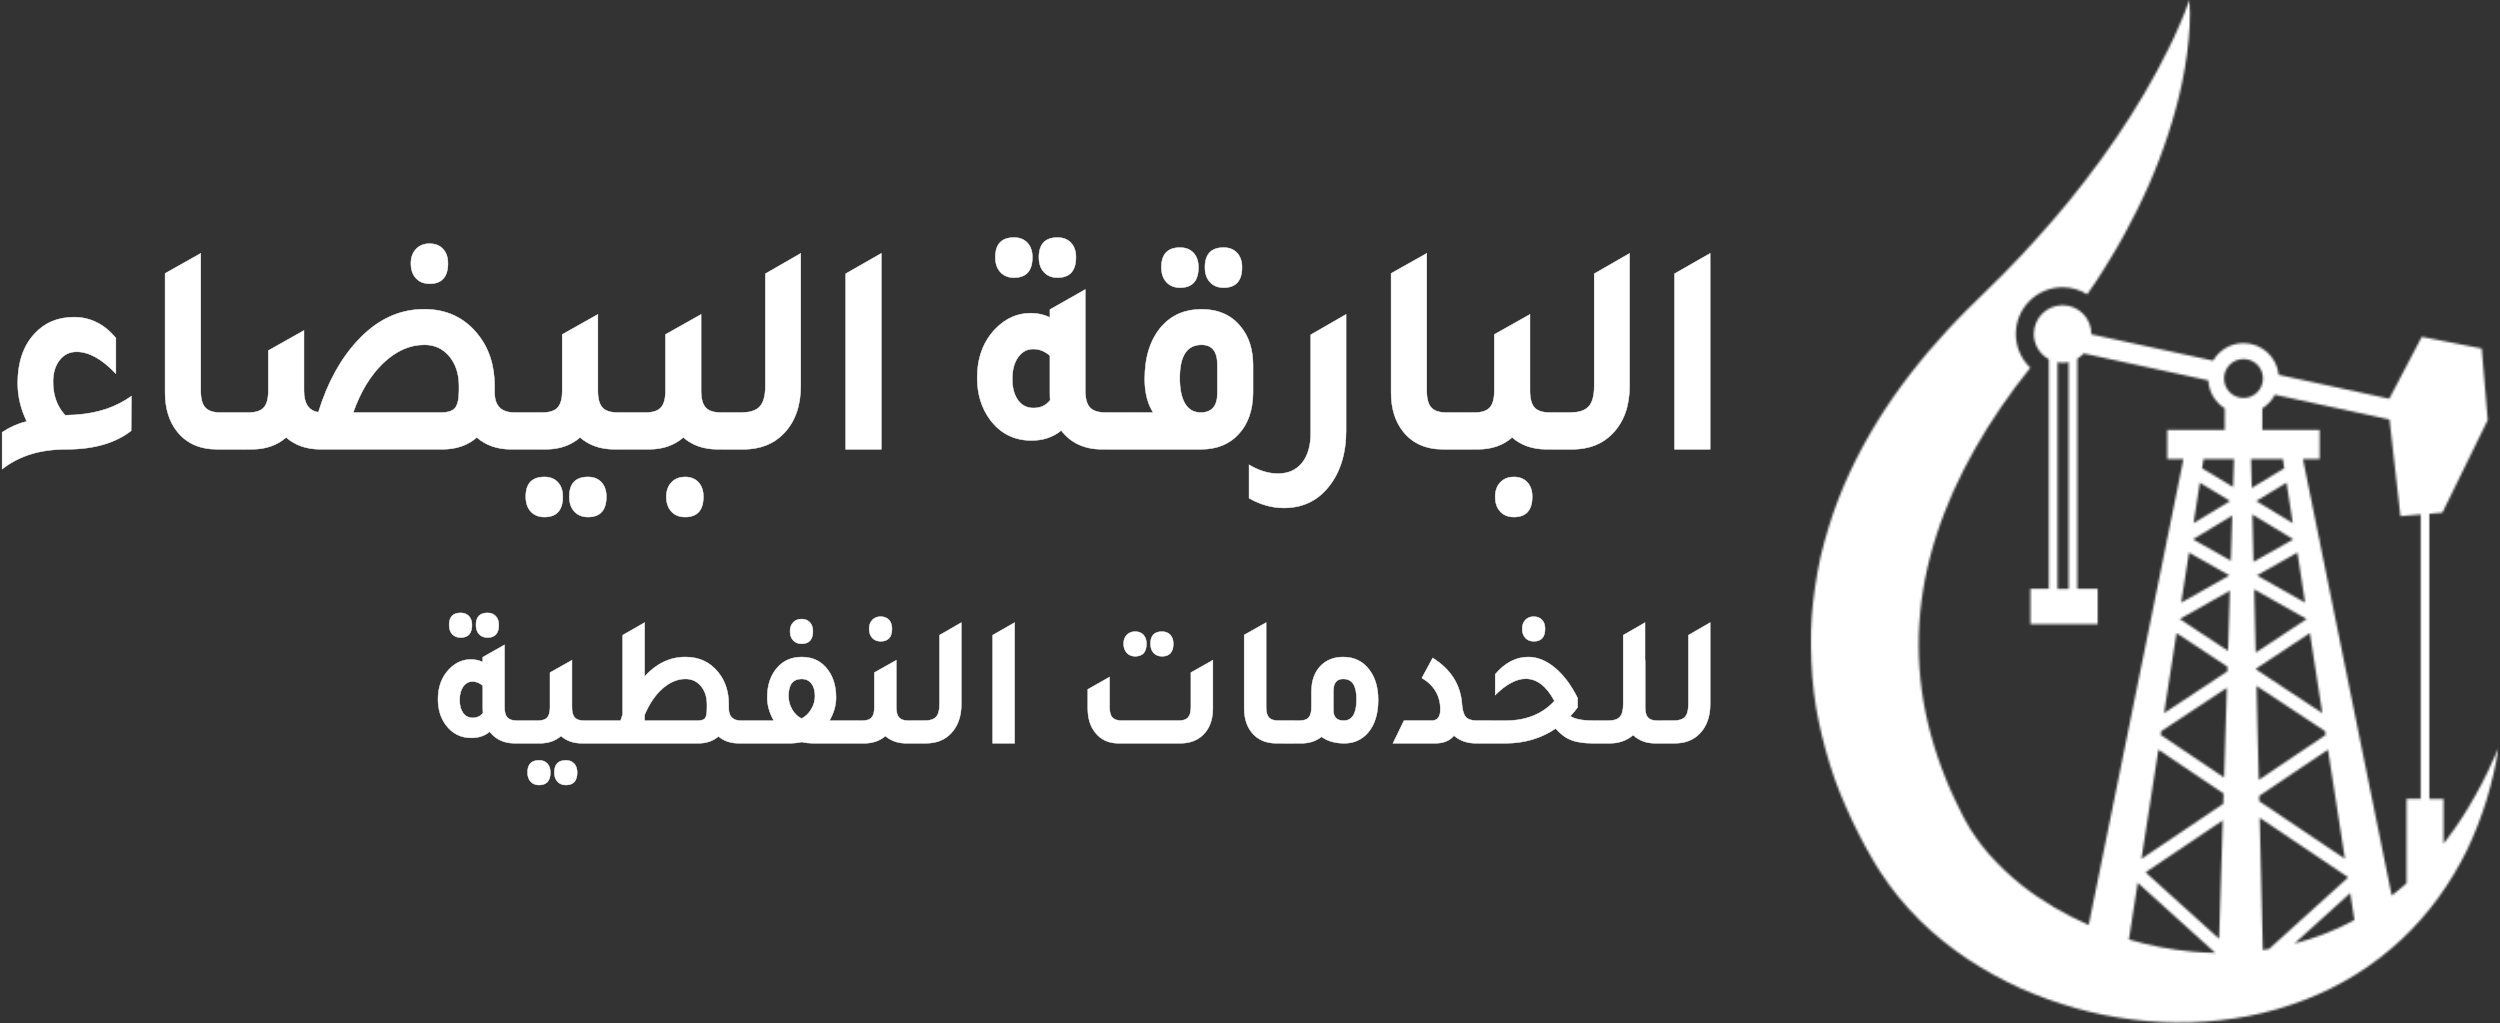 <?xml version="1.0" encoding="UTF-8"?>
<svg xmlns="http://www.w3.org/2000/svg" width="1168" height="478" viewBox="0 0 1168 478" fill="none">
  <rect x="0" y="0" width="1168" height="478" fill="#333333" stroke="none"/>
  <path d="M782.34 209.917V127.877L798.99 118.367V209.917H782.34ZM725.25 209.917V192.747H733.58C737.63 192.747 740.52 191.797 742.24 189.907C743.96 188.017 744.82 184.797 744.82 180.257V127.887L761.34 118.377V180.407C761.34 189.587 758.74 196.917 753.54 202.407C748.78 207.427 742.44 209.927 734.51 209.927H725.26L725.25 209.917ZM707.27 222.827C709.91 222.827 712.01 223.657 713.55 225.307C715.09 226.967 715.86 229.207 715.86 232.047C715.86 238.387 713 241.557 707.27 241.557C704.63 241.557 702.51 240.707 700.93 239.007C699.34 237.307 698.55 234.987 698.55 232.057C698.55 229.317 699.34 227.087 700.93 225.387C702.52 223.687 704.63 222.837 707.27 222.837V222.827ZM724.06 192.737H735.95V209.907H722.47C716.04 209.907 710.71 208.057 706.48 204.367C702.25 208.057 696.92 209.907 690.49 209.907H677.01V192.737H688.9C692.25 192.737 694.63 191.957 696.04 190.397C697.45 188.837 698.15 186.207 698.15 182.517V156.257L714.8 146.887V182.517C714.8 186.207 715.5 188.837 716.91 190.397C718.32 191.957 720.7 192.737 724.05 192.737H724.06ZM674.23 209.917C666.21 209.917 660 207.177 655.6 201.687C651.81 196.957 649.92 190.857 649.92 183.377V127.737L666.57 118.367V182.527C666.57 186.217 667.27 188.847 668.68 190.407C670.09 191.967 672.47 192.747 675.82 192.747H687.71V209.917H674.23ZM628.9 201.107C628.9 212.087 626.08 220.977 620.44 227.787C615.24 234.127 608.37 237.297 599.82 237.297C594.27 237.297 588.85 235.787 583.56 232.757V217.147C588.14 219.887 592.63 221.267 597.04 221.267C601.89 221.267 605.65 219.587 608.34 216.227C611.03 212.867 612.37 208.207 612.37 202.247V156.397L628.89 146.887V201.107H628.9ZM568.76 170.457C568.76 164.207 566.29 161.087 561.36 161.087C554.58 161.087 551.18 166.247 551.18 176.557C551.18 186.867 554.44 192.737 560.96 192.737C566.16 192.737 568.76 189.707 568.76 183.657V170.457ZM517.62 209.917V192.747H538.77C536.13 188.587 534.81 183.377 534.81 177.137C534.81 166.727 537.45 158.497 542.74 152.437C547.5 147.137 553.71 144.487 561.37 144.487C569.03 144.487 575.29 147.187 579.61 152.577C583.49 157.217 585.42 163.267 585.42 170.747V183.517C585.33 191.657 583.09 198.087 578.68 202.817C574.36 207.547 568.5 209.917 561.1 209.917H517.62ZM571.67 134.397C569.03 134.397 566.91 133.547 565.33 131.847C563.74 130.147 562.95 127.827 562.95 124.897C562.95 118.747 565.86 115.667 571.67 115.667C574.31 115.667 576.41 116.497 577.95 118.147C579.49 119.807 580.26 122.047 580.26 124.887C580.26 131.227 577.4 134.397 571.67 134.397ZM551.32 134.397C548.68 134.397 546.56 133.547 544.98 131.847C543.39 130.147 542.6 127.827 542.6 124.897C542.6 118.747 545.51 115.667 551.32 115.667C553.96 115.667 556.06 116.497 557.6 118.147C559.14 119.807 559.91 122.047 559.91 124.887C559.91 131.227 557.05 134.397 551.32 134.397ZM490.52 166.197C488.23 164.117 485.63 163.077 482.72 163.077C479.81 163.077 477.46 164.357 475.65 166.907C473.84 169.457 472.94 172.817 472.94 176.987C472.94 181.157 473.82 184.467 475.58 186.927C477.34 189.387 479.76 190.617 482.85 190.617C486.2 190.617 488.8 189.387 490.65 186.927C490.56 186.167 490.52 184.987 490.52 183.377V166.207V166.197ZM516.43 192.737H528.32V209.907H514.84C506.65 209.907 500.3 206.977 495.81 201.107C492.02 204.227 487.4 205.787 481.93 205.787C473.82 205.787 467.35 202.527 462.5 195.997C458.54 190.607 456.55 184.117 456.55 176.547C456.55 167.177 459.37 159.557 465.01 153.697C469.77 148.777 475.27 146.317 481.53 146.317C484.79 146.317 487.79 146.977 490.52 148.307V144.617L507.04 135.247V182.507C507.04 186.197 507.77 188.827 509.22 190.387C510.67 191.947 513.07 192.727 516.42 192.727L516.43 192.737ZM494.09 129.717C491.45 129.717 489.33 128.867 487.75 127.157C486.16 125.457 485.37 123.137 485.37 120.207C485.37 114.057 488.28 110.977 494.09 110.977C496.73 110.977 498.83 111.807 500.37 113.457C501.91 115.117 502.68 117.357 502.68 120.197C502.68 126.537 499.82 129.707 494.09 129.707V129.717ZM473.74 129.717C471.1 129.717 468.98 128.867 467.4 127.157C465.81 125.457 465.02 123.137 465.02 120.207C465.02 114.057 467.93 110.977 473.74 110.977C476.38 110.977 478.48 111.807 480.02 113.457C481.56 115.117 482.33 117.357 482.33 120.197C482.33 126.537 479.47 129.707 473.74 129.707V129.717ZM395.1 209.917V127.877L411.75 118.367V209.917H395.1ZM338.01 209.917V192.747H346.34C350.39 192.747 353.28 191.797 355 189.907C356.72 188.017 357.58 184.797 357.58 180.257V127.887L374.1 118.377V180.407C374.1 189.587 371.5 196.917 366.3 202.407C361.54 207.427 355.2 209.927 347.27 209.927H338.02L338.01 209.917ZM320.03 222.827C322.67 222.827 324.77 223.657 326.31 225.307C327.85 226.967 328.62 229.207 328.62 232.047C328.62 238.387 325.76 241.557 320.03 241.557C317.39 241.557 315.27 240.707 313.69 239.007C312.1 237.307 311.31 234.987 311.31 232.057C311.31 229.317 312.1 227.087 313.69 225.387C315.28 223.687 317.39 222.837 320.03 222.837V222.827ZM336.82 192.737H348.71V209.907H335.23C328.8 209.907 323.47 208.057 319.24 204.367C315.01 208.057 309.68 209.907 303.25 209.907H289.77V192.737H301.66C305.01 192.737 307.39 191.957 308.8 190.397C310.21 188.837 310.91 186.207 310.91 182.517V156.257L327.56 146.887V182.517C327.56 186.207 328.26 188.837 329.67 190.397C331.08 191.957 333.46 192.737 336.81 192.737H336.82ZM274.7 222.827C277.34 222.827 279.44 223.657 280.98 225.307C282.52 226.967 283.29 229.207 283.29 232.047C283.29 238.387 280.43 241.557 274.7 241.557C272.06 241.557 269.94 240.707 268.36 239.007C266.77 237.307 265.98 234.987 265.98 232.057C265.98 225.907 268.89 222.827 274.7 222.827ZM254.35 222.827C256.99 222.827 259.09 223.657 260.63 225.307C262.17 226.967 262.94 229.207 262.94 232.047C262.94 238.387 260.08 241.557 254.35 241.557C251.71 241.557 249.59 240.707 248.01 239.007C246.42 237.307 245.63 234.987 245.63 232.057C245.63 225.907 248.54 222.827 254.35 222.827ZM288.58 192.737H300.47V209.907H286.99C280.56 209.907 275.23 208.057 271 204.367C266.77 208.057 261.44 209.907 255.01 209.907H241.53V192.737H253.42C256.77 192.737 259.15 191.957 260.56 190.397C261.97 188.837 262.67 186.207 262.67 182.517V156.257L279.32 146.887V182.517C279.32 186.207 280.02 188.837 281.43 190.397C282.84 191.957 285.22 192.737 288.57 192.737H288.58ZM206.11 192.737C209.28 192.737 211.46 192.007 212.65 190.537C213.84 189.067 214.43 186.347 214.43 182.377V180.387C214.43 174.707 212.93 170.077 209.94 166.477C206.94 162.877 203.07 161.087 198.31 161.087C191.44 161.087 185.03 163.927 179.08 169.607C173.13 175.287 168.44 182.997 165.01 192.747H206.11V192.737ZM240.34 192.737H252.23V209.907H238.75C232.32 209.907 226.99 208.057 222.76 204.367C218.53 208.057 213.2 209.907 206.77 209.907H149.68C143.25 209.907 137.92 208.057 133.69 204.367C129.46 208.057 124.13 209.907 117.7 209.907H104.22V192.737H116.11C119.46 192.737 121.84 191.957 123.25 190.397C124.66 188.837 125.36 186.207 125.36 182.517V163.777L142.01 154.407V182.507C142.01 188.567 144.26 191.927 148.75 192.587C152.98 178.767 159.15 167.557 167.25 158.947C176.24 149.297 186.54 144.467 198.17 144.467C208.57 144.467 216.89 148.347 223.15 156.107C228.44 162.637 231.08 170.727 231.08 180.377V183.357C231.08 189.607 234.16 192.727 240.33 192.727L240.34 192.737ZM200.69 132.557C198.05 132.557 195.93 131.707 194.35 130.007C192.76 128.307 191.97 125.987 191.97 123.057C191.97 120.317 192.76 118.087 194.35 116.387C195.94 114.687 198.05 113.837 200.69 113.837C203.33 113.837 205.43 114.667 206.97 116.317C208.51 117.977 209.28 120.217 209.28 123.057C209.28 129.397 206.42 132.567 200.69 132.567V132.557ZM101.44 209.917C93.42 209.917 87.21 207.177 82.81 201.687C79.02 196.957 77.13 190.857 77.13 183.377V127.737L93.78 118.367V182.527C93.78 186.217 94.49 188.847 95.89 190.407C97.3 191.967 99.68 192.747 103.03 192.747H114.92V209.917H101.44ZM1 219.137V201.967C4.52 199.597 8.36 197.897 12.5 196.857C9.68 191.087 8.27 185.127 8.27 178.977C8.27 169.327 10.87 161.657 16.07 155.987C20.83 150.787 26.99 148.177 34.57 148.177C42.15 148.177 48.84 151.437 54.13 157.967V174.577C47.7 167.767 41.58 164.357 35.76 164.357C32.5 164.357 29.86 165.657 27.83 168.257C25.8 170.857 24.79 174.247 24.79 178.407C24.79 184.747 26.68 189.947 30.47 194.017C31.09 194.017 32.06 193.967 33.38 193.877C34.35 193.877 35.14 193.827 35.76 193.737C45.72 193.077 54.26 190.187 61.4 185.077L61.27 201.257C53.87 207.027 43.83 209.917 31.14 209.917C18.45 209.917 9.03 212.997 1.01 219.147L1 219.137Z" fill="white"></path>
  <path d="M782.34 209.917V127.877L798.99 118.367V209.917H782.34ZM725.25 209.917V192.747H733.58C737.63 192.747 740.52 191.797 742.24 189.907C743.96 188.017 744.82 184.797 744.82 180.257V127.887L761.34 118.377V180.407C761.34 189.587 758.74 196.917 753.54 202.407C748.78 207.427 742.44 209.927 734.51 209.927H725.26L725.25 209.917ZM707.27 222.827C709.91 222.827 712.01 223.657 713.55 225.307C715.09 226.967 715.86 229.207 715.86 232.047C715.86 238.387 713 241.557 707.27 241.557C704.63 241.557 702.51 240.707 700.93 239.007C699.34 237.307 698.55 234.987 698.55 232.057C698.55 229.317 699.34 227.087 700.93 225.387C702.52 223.687 704.63 222.837 707.27 222.837V222.827ZM724.06 192.737H735.95V209.907H722.47C716.04 209.907 710.71 208.057 706.48 204.367C702.25 208.057 696.92 209.907 690.49 209.907H677.01V192.737H688.9C692.25 192.737 694.63 191.957 696.04 190.397C697.45 188.837 698.15 186.207 698.15 182.517V156.257L714.8 146.887V182.517C714.8 186.207 715.5 188.837 716.91 190.397C718.32 191.957 720.7 192.737 724.05 192.737H724.06ZM674.23 209.917C666.21 209.917 660 207.177 655.6 201.687C651.81 196.957 649.92 190.857 649.92 183.377V127.737L666.57 118.367V182.527C666.57 186.217 667.27 188.847 668.68 190.407C670.09 191.967 672.47 192.747 675.82 192.747H687.71V209.917H674.23ZM628.9 201.107C628.9 212.087 626.08 220.977 620.44 227.787C615.24 234.127 608.37 237.297 599.82 237.297C594.27 237.297 588.85 235.787 583.56 232.757V217.147C588.14 219.887 592.63 221.267 597.04 221.267C601.89 221.267 605.65 219.587 608.34 216.227C611.03 212.867 612.37 208.207 612.37 202.247V156.397L628.89 146.887V201.107H628.9ZM568.76 170.457C568.76 164.207 566.29 161.087 561.36 161.087C554.58 161.087 551.18 166.247 551.18 176.557C551.18 186.867 554.44 192.737 560.96 192.737C566.16 192.737 568.76 189.707 568.76 183.657V170.457ZM517.62 209.917V192.747H538.77C536.13 188.587 534.81 183.377 534.81 177.137C534.81 166.727 537.45 158.497 542.74 152.437C547.5 147.137 553.71 144.487 561.37 144.487C569.03 144.487 575.29 147.187 579.61 152.577C583.49 157.217 585.42 163.267 585.42 170.747V183.517C585.33 191.657 583.09 198.087 578.68 202.817C574.36 207.547 568.5 209.917 561.1 209.917H517.62ZM571.67 134.397C569.03 134.397 566.91 133.547 565.33 131.847C563.74 130.147 562.95 127.827 562.95 124.897C562.95 118.747 565.86 115.667 571.67 115.667C574.31 115.667 576.41 116.497 577.95 118.147C579.49 119.807 580.26 122.047 580.26 124.887C580.26 131.227 577.4 134.397 571.67 134.397ZM551.32 134.397C548.68 134.397 546.56 133.547 544.98 131.847C543.39 130.147 542.6 127.827 542.6 124.897C542.6 118.747 545.51 115.667 551.32 115.667C553.96 115.667 556.06 116.497 557.6 118.147C559.14 119.807 559.91 122.047 559.91 124.887C559.91 131.227 557.05 134.397 551.32 134.397ZM490.52 166.197C488.23 164.117 485.63 163.077 482.72 163.077C479.81 163.077 477.46 164.357 475.65 166.907C473.84 169.457 472.94 172.817 472.94 176.987C472.94 181.157 473.82 184.467 475.58 186.927C477.34 189.387 479.76 190.617 482.85 190.617C486.2 190.617 488.8 189.387 490.65 186.927C490.56 186.167 490.52 184.987 490.52 183.377V166.207V166.197ZM516.43 192.737H528.32V209.907H514.84C506.65 209.907 500.3 206.977 495.81 201.107C492.02 204.227 487.4 205.787 481.93 205.787C473.82 205.787 467.35 202.527 462.5 195.997C458.54 190.607 456.55 184.117 456.55 176.547C456.55 167.177 459.37 159.557 465.01 153.697C469.77 148.777 475.27 146.317 481.53 146.317C484.79 146.317 487.79 146.977 490.52 148.307V144.617L507.04 135.247V182.507C507.04 186.197 507.77 188.827 509.22 190.387C510.67 191.947 513.07 192.727 516.42 192.727L516.43 192.737ZM494.09 129.717C491.45 129.717 489.33 128.867 487.75 127.157C486.16 125.457 485.37 123.137 485.37 120.207C485.37 114.057 488.28 110.977 494.09 110.977C496.73 110.977 498.83 111.807 500.37 113.457C501.91 115.117 502.68 117.357 502.68 120.197C502.68 126.537 499.82 129.707 494.09 129.707V129.717ZM473.74 129.717C471.1 129.717 468.98 128.867 467.4 127.157C465.81 125.457 465.02 123.137 465.02 120.207C465.02 114.057 467.93 110.977 473.74 110.977C476.38 110.977 478.48 111.807 480.02 113.457C481.56 115.117 482.33 117.357 482.33 120.197C482.33 126.537 479.47 129.707 473.74 129.707V129.717ZM395.1 209.917V127.877L411.75 118.367V209.917H395.1ZM338.01 209.917V192.747H346.34C350.39 192.747 353.28 191.797 355 189.907C356.72 188.017 357.58 184.797 357.58 180.257V127.887L374.1 118.377V180.407C374.1 189.587 371.5 196.917 366.3 202.407C361.54 207.427 355.2 209.927 347.27 209.927H338.02L338.01 209.917ZM320.03 222.827C322.67 222.827 324.77 223.657 326.31 225.307C327.85 226.967 328.62 229.207 328.62 232.047C328.62 238.387 325.76 241.557 320.03 241.557C317.39 241.557 315.27 240.707 313.69 239.007C312.1 237.307 311.31 234.987 311.31 232.057C311.31 229.317 312.1 227.087 313.69 225.387C315.28 223.687 317.39 222.837 320.03 222.837V222.827ZM336.82 192.737H348.71V209.907H335.23C328.8 209.907 323.47 208.057 319.24 204.367C315.01 208.057 309.68 209.907 303.25 209.907H289.77V192.737H301.66C305.01 192.737 307.39 191.957 308.8 190.397C310.21 188.837 310.91 186.207 310.91 182.517V156.257L327.56 146.887V182.517C327.56 186.207 328.26 188.837 329.67 190.397C331.08 191.957 333.46 192.737 336.81 192.737H336.82ZM274.7 222.827C277.34 222.827 279.44 223.657 280.98 225.307C282.52 226.967 283.29 229.207 283.29 232.047C283.29 238.387 280.43 241.557 274.7 241.557C272.06 241.557 269.94 240.707 268.36 239.007C266.77 237.307 265.98 234.987 265.98 232.057C265.98 225.907 268.89 222.827 274.7 222.827ZM254.35 222.827C256.99 222.827 259.09 223.657 260.63 225.307C262.17 226.967 262.94 229.207 262.94 232.047C262.94 238.387 260.08 241.557 254.35 241.557C251.71 241.557 249.59 240.707 248.01 239.007C246.42 237.307 245.63 234.987 245.63 232.057C245.63 225.907 248.54 222.827 254.35 222.827ZM288.58 192.737H300.47V209.907H286.99C280.56 209.907 275.23 208.057 271 204.367C266.77 208.057 261.44 209.907 255.01 209.907H241.53V192.737H253.42C256.77 192.737 259.15 191.957 260.56 190.397C261.97 188.837 262.67 186.207 262.67 182.517V156.257L279.32 146.887V182.517C279.32 186.207 280.02 188.837 281.43 190.397C282.84 191.957 285.22 192.737 288.57 192.737H288.58ZM206.11 192.737C209.28 192.737 211.46 192.007 212.65 190.537C213.84 189.067 214.43 186.347 214.43 182.377V180.387C214.43 174.707 212.93 170.077 209.94 166.477C206.94 162.877 203.07 161.087 198.31 161.087C191.44 161.087 185.03 163.927 179.08 169.607C173.13 175.287 168.44 182.997 165.01 192.747H206.11V192.737ZM240.34 192.737H252.23V209.907H238.75C232.32 209.907 226.99 208.057 222.76 204.367C218.53 208.057 213.2 209.907 206.77 209.907H149.68C143.25 209.907 137.92 208.057 133.69 204.367C129.46 208.057 124.13 209.907 117.7 209.907H104.22V192.737H116.11C119.46 192.737 121.84 191.957 123.25 190.397C124.66 188.837 125.36 186.207 125.36 182.517V163.777L142.01 154.407V182.507C142.01 188.567 144.26 191.927 148.75 192.587C152.98 178.767 159.15 167.557 167.25 158.947C176.24 149.297 186.54 144.467 198.17 144.467C208.57 144.467 216.89 148.347 223.15 156.107C228.44 162.637 231.08 170.727 231.08 180.377V183.357C231.08 189.607 234.16 192.727 240.33 192.727L240.34 192.737ZM200.69 132.557C198.05 132.557 195.93 131.707 194.35 130.007C192.76 128.307 191.97 125.987 191.97 123.057C191.97 120.317 192.76 118.087 194.35 116.387C195.94 114.687 198.05 113.837 200.69 113.837C203.33 113.837 205.43 114.667 206.97 116.317C208.51 117.977 209.28 120.217 209.28 123.057C209.28 129.397 206.42 132.567 200.69 132.567V132.557ZM101.44 209.917C93.42 209.917 87.21 207.177 82.81 201.687C79.02 196.957 77.13 190.857 77.13 183.377V127.737L93.78 118.367V182.527C93.78 186.217 94.49 188.847 95.89 190.407C97.3 191.967 99.68 192.747 103.03 192.747H114.92V209.917H101.44ZM1 219.137V201.967C4.52 199.597 8.36 197.897 12.5 196.857C9.68 191.087 8.27 185.127 8.27 178.977C8.27 169.327 10.87 161.657 16.07 155.987C20.83 150.787 26.99 148.177 34.57 148.177C42.15 148.177 48.84 151.437 54.13 157.967V174.577C47.7 167.767 41.58 164.357 35.76 164.357C32.5 164.357 29.86 165.657 27.83 168.257C25.8 170.857 24.79 174.247 24.79 178.407C24.79 184.747 26.68 189.947 30.47 194.017C31.09 194.017 32.06 193.967 33.38 193.877C34.35 193.877 35.14 193.827 35.76 193.737C45.72 193.077 54.26 190.187 61.4 185.077L61.27 201.257C53.87 207.027 43.83 209.917 31.14 209.917C18.45 209.917 9.03 212.997 1.01 219.147L1 219.137Z" stroke="white" stroke-width="0.22" stroke-miterlimit="2.61"></path>
  <path d="M776.78 347.257V336.677H781.91C784.41 336.677 786.18 336.097 787.24 334.927C788.3 333.757 788.83 331.777 788.83 328.987V296.737L799 290.877V329.077C799 334.727 797.4 339.247 794.2 342.627C791.27 345.717 787.36 347.257 782.48 347.257H776.78ZM774.34 336.687H781.66V347.267H773.36C769.13 347.267 765.68 345.987 763.02 343.417C760.04 345.977 756.37 347.267 752.03 347.267H746.33V336.687H751.46C753.96 336.687 755.73 336.107 756.79 334.937C757.85 333.767 758.38 331.787 758.38 328.997V296.747L768.55 290.887V308.547L768.63 308.457V330.397C768.63 332.667 769.06 334.287 769.93 335.247C770.8 336.207 772.26 336.687 774.32 336.687H774.34ZM744.39 336.687H751.23V347.267H744.31C740.02 347.267 736.59 346.757 734.01 345.737C731.43 344.717 729.03 342.927 726.81 340.357C720.03 344.957 712.21 347.267 703.37 347.267H691.32V336.687H703.45C713 336.687 720.6 333.627 726.24 327.507C722.55 320.577 718.07 317.107 712.81 317.107C708.47 317.107 703.72 319.647 698.57 324.707V315.007C703.13 309.647 708.28 306.967 714.03 306.967C718.26 306.967 722.39 308.627 726.4 311.947C730.42 315.267 733.97 319.987 737.06 326.107V330.477C736.19 331.697 735.05 333.067 733.64 334.587C735.81 335.987 739.39 336.687 744.38 336.687H744.39ZM716.56 299.617C714.93 299.617 713.63 299.097 712.65 298.047C711.67 296.997 711.18 295.567 711.18 293.767C711.18 292.077 711.67 290.707 712.65 289.657C713.63 288.607 714.93 288.087 716.56 288.087C718.19 288.087 719.48 288.597 720.43 289.617C721.38 290.637 721.85 292.017 721.85 293.767C721.85 297.667 720.09 299.627 716.56 299.627V299.617ZM650.8 347.257L655.93 336.677H668.79C671.56 336.677 672.94 334.957 672.94 331.517C672.94 325.107 670.06 320.187 664.31 316.747L669.36 307.397C677.82 312.697 682.38 319.897 683.03 328.987C683.25 331.897 683.86 333.907 684.86 335.017C685.86 336.127 687.59 336.677 690.03 336.677H696.22V347.257H689.46C685.44 347.257 682.05 346.067 679.29 343.677C677.28 346.067 674.41 347.257 670.66 347.257H650.8ZM622.96 331.787C622.96 335.047 624.56 336.677 627.76 336.677C631.78 336.677 633.78 333.357 633.78 326.717C633.78 320.077 631.69 317.187 627.51 317.187C624.47 317.187 622.95 319.107 622.95 322.957V331.787H622.96ZM612.71 323.137C612.71 317.897 614.23 313.787 617.27 310.817C619.93 308.257 623.35 306.967 627.52 306.967C632.89 306.967 637.07 309.097 640.05 313.347C642.6 316.897 643.88 321.477 643.88 327.067C643.88 333.537 642.28 338.637 639.08 342.367C636.2 345.627 632.54 347.267 628.09 347.267C623.64 347.267 620.2 346.247 617.43 344.207C614.83 346.247 611.68 347.267 607.99 347.267H599.69V336.687H607.01C609.07 336.687 610.54 336.207 611.4 335.247C612.27 334.287 612.7 332.667 612.7 330.397V323.137H612.71ZM596.27 347.257C591.33 347.257 587.51 345.567 584.79 342.187C582.46 339.277 581.29 335.517 581.29 330.907V296.637L591.54 290.867V330.377C591.54 332.647 591.97 334.267 592.84 335.227C593.71 336.187 595.17 336.667 597.23 336.667H604.55V347.247H596.25L596.27 347.257ZM522.53 347.257C517.92 347.257 514.31 345.597 511.71 342.277C509.38 339.367 508.21 335.607 508.21 330.997V322.077L518.38 316.307V330.297C518.38 332.627 518.83 334.277 519.72 335.237C520.62 336.197 522.09 336.677 524.16 336.677H550.69C552.75 336.677 554.22 336.177 555.09 335.187C555.96 334.197 556.39 332.567 556.39 330.297V314.217L566.64 308.447V330.997C566.64 336.297 565.09 340.437 562 343.407C559.29 345.967 555.81 347.257 551.58 347.257H522.52H522.53ZM542.88 306.617C541.25 306.617 539.95 306.097 538.97 305.047C537.99 303.997 537.51 302.567 537.51 300.767C537.51 296.977 539.3 295.087 542.88 295.087C544.51 295.087 545.8 295.597 546.75 296.617C547.7 297.637 548.17 299.017 548.17 300.767C548.17 304.667 546.41 306.627 542.88 306.627V306.617ZM530.34 306.617C528.71 306.617 527.41 306.077 526.43 304.997C525.45 303.917 524.96 302.507 524.96 300.757C524.96 299.007 525.45 297.697 526.43 296.647C527.41 295.597 528.71 295.077 530.34 295.077C531.97 295.077 533.26 295.587 534.21 296.607C535.16 297.627 535.63 299.007 535.63 300.757C535.63 304.657 533.87 306.617 530.34 306.617ZM463.77 347.257V296.737L474.02 290.877V347.257H463.77ZM426.9 347.257V336.677H432.03C434.53 336.677 436.3 336.097 437.36 334.927C438.42 333.757 438.95 331.777 438.95 328.987V296.737L449.12 290.877V329.077C449.12 334.727 447.52 339.247 444.32 342.627C441.39 345.717 437.48 347.257 432.6 347.257H426.9ZM424.46 336.687H431.78V347.267H423.48C419.52 347.267 416.24 346.127 413.63 343.857C411.03 346.127 407.74 347.267 403.78 347.267H395.48V336.687H402.81C404.87 336.687 406.34 336.207 407.2 335.247C408.07 334.287 408.5 332.667 408.5 330.397V314.227L418.75 308.457V330.397C418.75 332.667 419.18 334.287 420.05 335.247C420.92 336.207 422.38 336.687 424.45 336.687H424.46ZM411.44 299.617C409.81 299.617 408.51 299.097 407.53 298.047C406.55 296.997 406.07 295.567 406.07 293.767C406.07 292.077 406.56 290.707 407.53 289.657C408.51 288.607 409.81 288.087 411.44 288.087C413.07 288.087 414.36 288.597 415.31 289.617C416.26 290.637 416.73 292.017 416.73 293.767C416.73 297.667 414.97 299.627 411.44 299.627V299.617ZM374.49 335.717C376.33 334.787 377.84 333.347 379.01 331.387C380.18 329.427 380.76 327.377 380.76 325.227C380.76 322.717 380.2 320.757 379.09 319.327C377.98 317.897 376.47 317.187 374.57 317.187C370.45 317.187 368.38 319.837 368.38 325.137C368.38 327.407 368.95 329.527 370.09 331.477C371.23 333.427 372.69 334.847 374.48 335.717H374.49ZM387.51 336.687H400.37V347.267H381.08C378.31 347.267 376.14 347.067 374.57 346.657C372.89 347.067 370.72 347.267 368.06 347.267H348.69V336.687H361.55C359.49 333.137 358.46 329.517 358.46 325.847C358.46 320.017 360.06 315.327 363.26 311.777C366.14 308.567 369.91 306.967 374.57 306.967C379.89 306.967 384.01 309.037 386.94 313.177C389.38 316.557 390.6 320.777 390.6 325.847C390.6 329.517 389.57 333.127 387.51 336.687ZM374.49 300.757C372.86 300.757 371.56 300.237 370.58 299.187C369.6 298.137 369.11 296.707 369.11 294.907C369.11 293.217 369.6 291.847 370.58 290.797C371.56 289.747 372.86 289.227 374.49 289.227C376.12 289.227 377.41 289.737 378.36 290.757C379.31 291.777 379.78 293.157 379.78 294.907C379.78 298.807 378.02 300.767 374.49 300.767V300.757ZM325.9 336.687C327.69 336.687 328.87 336.307 329.44 335.547C330.01 334.787 330.29 333.187 330.29 330.737V329.077C330.29 325.577 329.35 322.727 327.48 320.507C325.61 318.297 323.21 317.187 320.28 317.187C316.54 317.187 312.97 318.677 309.58 321.647C306.19 324.617 303.38 328.727 301.16 333.977V336.687H325.9ZM346.24 336.687H353.57V347.267H345.27C341.36 347.267 338.16 346.187 335.67 344.037C333.17 346.197 330.05 347.267 326.31 347.267H275.36V336.687H289.93L290.91 333.717V296.737L301.16 290.877V316.047C306.69 309.987 313.04 306.957 320.2 306.957C326.66 306.957 331.78 309.347 335.58 314.127C338.84 318.147 340.46 323.127 340.46 329.077V330.917C340.46 334.767 342.39 336.687 346.24 336.687ZM264.37 355.217C266 355.217 267.29 355.727 268.24 356.747C269.19 357.767 269.66 359.147 269.66 360.897C269.66 364.797 267.9 366.757 264.37 366.757C262.74 366.757 261.44 366.237 260.46 365.187C259.48 364.137 258.99 362.707 258.99 360.907C258.99 357.117 260.78 355.227 264.36 355.227L264.37 355.217ZM251.84 355.217C253.47 355.217 254.76 355.727 255.71 356.747C256.66 357.767 257.13 359.147 257.13 360.897C257.13 364.797 255.37 366.757 251.84 366.757C250.21 366.757 248.91 366.237 247.93 365.187C246.95 364.137 246.46 362.707 246.46 360.907C246.46 357.117 248.25 355.227 251.83 355.227L251.84 355.217ZM272.91 336.687H280.24V347.267H271.94C267.98 347.267 264.7 346.127 262.09 343.857C259.49 346.127 256.2 347.267 252.24 347.267H243.94V336.687H251.26C253.32 336.687 254.79 336.207 255.66 335.247C256.53 334.287 256.96 332.667 256.96 330.397V314.227L267.21 308.457V330.397C267.21 332.667 267.64 334.287 268.51 335.247C269.38 336.207 270.84 336.687 272.9 336.687H272.91ZM225.55 320.337C224.14 319.057 222.54 318.417 220.75 318.417C218.96 318.417 217.51 319.207 216.4 320.777C215.29 322.347 214.73 324.417 214.73 326.987C214.73 329.557 215.27 331.587 216.36 333.107C217.45 334.627 218.94 335.377 220.84 335.377C222.9 335.377 224.5 334.617 225.64 333.107C225.59 332.637 225.56 331.917 225.56 330.917V320.337H225.55ZM241.5 336.687H248.82V347.267H240.52C235.47 347.267 231.57 345.457 228.8 341.847C226.47 343.767 223.62 344.727 220.25 344.727C215.26 344.727 211.27 342.717 208.29 338.697C205.85 335.377 204.63 331.387 204.63 326.717C204.63 320.947 206.37 316.257 209.84 312.647C212.77 309.617 216.16 308.097 220.01 308.097C222.02 308.097 223.86 308.507 225.54 309.317V307.047L235.71 301.277V330.387C235.71 332.657 236.16 334.277 237.05 335.237C237.95 336.197 239.42 336.677 241.49 336.677L241.5 336.687ZM227.75 297.867C226.12 297.867 224.82 297.347 223.84 296.297C222.86 295.247 222.37 293.817 222.37 292.017C222.37 288.227 224.16 286.337 227.74 286.337C229.37 286.337 230.66 286.847 231.61 287.867C232.56 288.887 233.03 290.267 233.03 292.017C233.03 295.917 231.27 297.877 227.74 297.877L227.75 297.867ZM215.21 297.867C213.58 297.867 212.28 297.347 211.3 296.297C210.32 295.247 209.84 293.817 209.84 292.017C209.84 288.227 211.63 286.337 215.21 286.337C216.84 286.337 218.13 286.847 219.08 287.867C220.03 288.887 220.5 290.267 220.5 292.017C220.5 295.917 218.74 297.877 215.21 297.877V297.867Z" fill="white"></path>
  <path d="M776.78 347.257V336.677H781.91C784.41 336.677 786.18 336.097 787.24 334.927C788.3 333.757 788.83 331.777 788.83 328.987V296.737L799 290.877V329.077C799 334.727 797.4 339.247 794.2 342.627C791.27 345.717 787.36 347.257 782.48 347.257H776.78ZM774.34 336.687H781.66V347.267H773.36C769.13 347.267 765.68 345.987 763.02 343.417C760.04 345.977 756.37 347.267 752.03 347.267H746.33V336.687H751.46C753.96 336.687 755.73 336.107 756.79 334.937C757.85 333.767 758.38 331.787 758.38 328.997V296.747L768.55 290.887V308.547L768.63 308.457V330.397C768.63 332.667 769.06 334.287 769.93 335.247C770.8 336.207 772.26 336.687 774.32 336.687H774.34ZM744.39 336.687H751.23V347.267H744.31C740.02 347.267 736.59 346.757 734.01 345.737C731.43 344.717 729.03 342.927 726.81 340.357C720.03 344.957 712.21 347.267 703.37 347.267H691.32V336.687H703.45C713 336.687 720.6 333.627 726.24 327.507C722.55 320.577 718.07 317.107 712.81 317.107C708.47 317.107 703.72 319.647 698.57 324.707V315.007C703.13 309.647 708.28 306.967 714.03 306.967C718.26 306.967 722.39 308.627 726.4 311.947C730.42 315.267 733.97 319.987 737.06 326.107V330.477C736.19 331.697 735.05 333.067 733.64 334.587C735.81 335.987 739.39 336.687 744.38 336.687H744.39ZM716.56 299.617C714.93 299.617 713.63 299.097 712.65 298.047C711.67 296.997 711.18 295.567 711.18 293.767C711.18 292.077 711.67 290.707 712.65 289.657C713.63 288.607 714.93 288.087 716.56 288.087C718.19 288.087 719.48 288.597 720.43 289.617C721.38 290.637 721.85 292.017 721.85 293.767C721.85 297.667 720.09 299.627 716.56 299.627V299.617ZM650.8 347.257L655.93 336.677H668.79C671.56 336.677 672.94 334.957 672.94 331.517C672.94 325.107 670.06 320.187 664.31 316.747L669.36 307.397C677.82 312.697 682.38 319.897 683.03 328.987C683.25 331.897 683.86 333.907 684.86 335.017C685.86 336.127 687.59 336.677 690.03 336.677H696.22V347.257H689.46C685.44 347.257 682.05 346.067 679.29 343.677C677.28 346.067 674.41 347.257 670.66 347.257H650.8ZM622.96 331.787C622.96 335.047 624.56 336.677 627.76 336.677C631.78 336.677 633.78 333.357 633.78 326.717C633.78 320.077 631.69 317.187 627.51 317.187C624.47 317.187 622.95 319.107 622.95 322.957V331.787H622.96ZM612.71 323.137C612.71 317.897 614.23 313.787 617.27 310.817C619.93 308.257 623.35 306.967 627.52 306.967C632.89 306.967 637.07 309.097 640.05 313.347C642.6 316.897 643.88 321.477 643.88 327.067C643.88 333.537 642.28 338.637 639.08 342.367C636.2 345.627 632.54 347.267 628.09 347.267C623.64 347.267 620.2 346.247 617.43 344.207C614.83 346.247 611.68 347.267 607.99 347.267H599.69V336.687H607.01C609.07 336.687 610.54 336.207 611.4 335.247C612.27 334.287 612.7 332.667 612.7 330.397V323.137H612.71ZM596.27 347.257C591.33 347.257 587.51 345.567 584.79 342.187C582.46 339.277 581.29 335.517 581.29 330.907V296.637L591.54 290.867V330.377C591.54 332.647 591.97 334.267 592.84 335.227C593.71 336.187 595.17 336.667 597.23 336.667H604.55V347.247H596.25L596.27 347.257ZM522.53 347.257C517.92 347.257 514.31 345.597 511.71 342.277C509.38 339.367 508.21 335.607 508.21 330.997V322.077L518.38 316.307V330.297C518.38 332.627 518.83 334.277 519.72 335.237C520.62 336.197 522.09 336.677 524.16 336.677H550.69C552.75 336.677 554.22 336.177 555.09 335.187C555.96 334.197 556.39 332.567 556.39 330.297V314.217L566.64 308.447V330.997C566.64 336.297 565.09 340.437 562 343.407C559.29 345.967 555.81 347.257 551.58 347.257H522.52H522.53ZM542.88 306.617C541.25 306.617 539.95 306.097 538.97 305.047C537.99 303.997 537.51 302.567 537.51 300.767C537.51 296.977 539.3 295.087 542.88 295.087C544.51 295.087 545.8 295.597 546.75 296.617C547.7 297.637 548.17 299.017 548.17 300.767C548.17 304.667 546.41 306.627 542.88 306.627V306.617ZM530.34 306.617C528.71 306.617 527.41 306.077 526.43 304.997C525.45 303.917 524.96 302.507 524.96 300.757C524.96 299.007 525.45 297.697 526.43 296.647C527.41 295.597 528.71 295.077 530.34 295.077C531.97 295.077 533.26 295.587 534.21 296.607C535.16 297.627 535.63 299.007 535.63 300.757C535.63 304.657 533.87 306.617 530.34 306.617ZM463.77 347.257V296.737L474.02 290.877V347.257H463.77ZM426.9 347.257V336.677H432.03C434.53 336.677 436.3 336.097 437.36 334.927C438.42 333.757 438.95 331.777 438.95 328.987V296.737L449.12 290.877V329.077C449.12 334.727 447.52 339.247 444.32 342.627C441.39 345.717 437.48 347.257 432.6 347.257H426.9ZM424.46 336.687H431.78V347.267H423.48C419.52 347.267 416.24 346.127 413.63 343.857C411.03 346.127 407.74 347.267 403.78 347.267H395.48V336.687H402.81C404.87 336.687 406.34 336.207 407.2 335.247C408.07 334.287 408.5 332.667 408.5 330.397V314.227L418.75 308.457V330.397C418.75 332.667 419.18 334.287 420.05 335.247C420.92 336.207 422.38 336.687 424.45 336.687H424.46ZM411.44 299.617C409.81 299.617 408.51 299.097 407.53 298.047C406.55 296.997 406.07 295.567 406.07 293.767C406.07 292.077 406.56 290.707 407.53 289.657C408.51 288.607 409.81 288.087 411.44 288.087C413.07 288.087 414.36 288.597 415.31 289.617C416.26 290.637 416.73 292.017 416.73 293.767C416.73 297.667 414.97 299.627 411.44 299.627V299.617ZM374.49 335.717C376.33 334.787 377.84 333.347 379.01 331.387C380.18 329.427 380.76 327.377 380.76 325.227C380.76 322.717 380.2 320.757 379.09 319.327C377.98 317.897 376.47 317.187 374.57 317.187C370.45 317.187 368.38 319.837 368.38 325.137C368.38 327.407 368.95 329.527 370.09 331.477C371.23 333.427 372.69 334.847 374.48 335.717H374.49ZM387.51 336.687H400.37V347.267H381.08C378.31 347.267 376.14 347.067 374.57 346.657C372.89 347.067 370.72 347.267 368.06 347.267H348.69V336.687H361.55C359.49 333.137 358.46 329.517 358.46 325.847C358.46 320.017 360.06 315.327 363.26 311.777C366.14 308.567 369.91 306.967 374.57 306.967C379.89 306.967 384.01 309.037 386.94 313.177C389.38 316.557 390.6 320.777 390.6 325.847C390.6 329.517 389.57 333.127 387.51 336.687ZM374.49 300.757C372.86 300.757 371.56 300.237 370.58 299.187C369.6 298.137 369.11 296.707 369.11 294.907C369.11 293.217 369.6 291.847 370.58 290.797C371.56 289.747 372.86 289.227 374.49 289.227C376.12 289.227 377.41 289.737 378.36 290.757C379.31 291.777 379.78 293.157 379.78 294.907C379.78 298.807 378.02 300.767 374.49 300.767V300.757ZM325.9 336.687C327.69 336.687 328.87 336.307 329.44 335.547C330.01 334.787 330.29 333.187 330.29 330.737V329.077C330.29 325.577 329.35 322.727 327.48 320.507C325.61 318.297 323.21 317.187 320.28 317.187C316.54 317.187 312.97 318.677 309.58 321.647C306.19 324.617 303.38 328.727 301.16 333.977V336.687H325.9ZM346.24 336.687H353.57V347.267H345.27C341.36 347.267 338.16 346.187 335.67 344.037C333.17 346.197 330.05 347.267 326.31 347.267H275.36V336.687H289.93L290.91 333.717V296.737L301.16 290.877V316.047C306.69 309.987 313.04 306.957 320.2 306.957C326.66 306.957 331.78 309.347 335.58 314.127C338.84 318.147 340.46 323.127 340.46 329.077V330.917C340.46 334.767 342.39 336.687 346.24 336.687ZM264.37 355.217C266 355.217 267.29 355.727 268.24 356.747C269.19 357.767 269.66 359.147 269.66 360.897C269.66 364.797 267.9 366.757 264.37 366.757C262.74 366.757 261.44 366.237 260.46 365.187C259.48 364.137 258.99 362.707 258.99 360.907C258.99 357.117 260.78 355.227 264.36 355.227L264.37 355.217ZM251.84 355.217C253.47 355.217 254.76 355.727 255.71 356.747C256.66 357.767 257.13 359.147 257.13 360.897C257.13 364.797 255.37 366.757 251.84 366.757C250.21 366.757 248.91 366.237 247.93 365.187C246.95 364.137 246.46 362.707 246.46 360.907C246.46 357.117 248.25 355.227 251.83 355.227L251.84 355.217ZM272.91 336.687H280.24V347.267H271.94C267.98 347.267 264.7 346.127 262.09 343.857C259.49 346.127 256.2 347.267 252.24 347.267H243.94V336.687H251.26C253.32 336.687 254.79 336.207 255.66 335.247C256.53 334.287 256.96 332.667 256.96 330.397V314.227L267.21 308.457V330.397C267.21 332.667 267.64 334.287 268.51 335.247C269.38 336.207 270.84 336.687 272.9 336.687H272.91ZM225.55 320.337C224.14 319.057 222.54 318.417 220.75 318.417C218.96 318.417 217.51 319.207 216.4 320.777C215.29 322.347 214.73 324.417 214.73 326.987C214.73 329.557 215.27 331.587 216.36 333.107C217.45 334.627 218.94 335.377 220.84 335.377C222.9 335.377 224.5 334.617 225.64 333.107C225.59 332.637 225.56 331.917 225.56 330.917V320.337H225.55ZM241.5 336.687H248.82V347.267H240.52C235.47 347.267 231.57 345.457 228.8 341.847C226.47 343.767 223.62 344.727 220.25 344.727C215.26 344.727 211.27 342.717 208.29 338.697C205.85 335.377 204.63 331.387 204.63 326.717C204.63 320.947 206.37 316.257 209.84 312.647C212.77 309.617 216.16 308.097 220.01 308.097C222.02 308.097 223.86 308.507 225.54 309.317V307.047L235.71 301.277V330.387C235.71 332.657 236.16 334.277 237.05 335.237C237.95 336.197 239.42 336.677 241.49 336.677L241.5 336.687ZM227.75 297.867C226.12 297.867 224.82 297.347 223.84 296.297C222.86 295.247 222.37 293.817 222.37 292.017C222.37 288.227 224.16 286.337 227.74 286.337C229.37 286.337 230.66 286.847 231.61 287.867C232.56 288.887 233.03 290.267 233.03 292.017C233.03 295.917 231.27 297.877 227.74 297.877L227.75 297.867ZM215.21 297.867C213.58 297.867 212.28 297.347 211.3 296.297C210.32 295.247 209.84 293.817 209.84 292.017C209.84 288.227 211.63 286.337 215.21 286.337C216.84 286.337 218.13 286.847 219.08 287.867C220.03 288.887 220.5 290.267 220.5 292.017C220.5 295.917 218.74 297.877 215.21 297.877V297.867Z" stroke="white" stroke-width="0.22" stroke-miterlimit="2.61"></path>
  <mask id="mask0_2709_3740" style="mask-type:luminance" maskUnits="userSpaceOnUse" x="846" y="0" width="322" height="478">
    <path d="M1117.42 418.412L1083.63 252.352L1084 252.145L1083.54 251.863L1075.93 214.433H1083.73V200.879H1056.96V190.781C1059.43 189.223 1061.47 187.034 1062.83 184.423L1116.38 196.012L1121.49 241.152L1130.95 240.356V373.222H1124.34V412.667C1122.09 414.665 1119.79 416.572 1117.42 418.404M1071.92 440.862L1098.03 417.243L1099.99 429.852C1091.05 434.702 1081.6 438.325 1071.91 440.853L1071.92 440.862ZM994.631 438.955L998.751 412.427L1035 445.198C1031.46 445.131 1027.93 444.94 1024.42 444.617C1014.32 443.722 1004.32 441.782 994.631 438.955ZM1041.59 268.833L1019.07 281.55L1022.7 258.172L1041.59 268.833ZM1027.77 225.525L1041.91 234.081L1024.84 244.41L1027.77 225.525ZM1043.73 214.441L1043.33 227.54L1028.83 218.769L1029.5 214.441H1043.73ZM1067.22 218.769L1052.02 227.962L1051.69 214.441H1066.55L1067.22 218.769ZM1054.13 234.081L1068.26 225.525L1071.2 244.41L1054.13 234.081ZM1054.45 268.833L1073.34 258.172L1076.97 281.55L1054.45 268.833ZM1054.06 312.754V312.373L1079.18 295.784L1084.99 333.173L1054.06 312.754ZM1055.54 374.325L1055.48 371.871L1087.63 350.242L1095.55 401.227L1055.54 374.317V374.325ZM1038.49 383.303L1036.77 438.607L1002.42 407.552L1038.49 383.295V383.303ZM1038.88 370.735L1038.73 375.519L1000.49 401.235L1008.41 350.25L1038.88 370.744V370.735ZM1040.72 311.519L1040.65 313.633L1011.06 333.164L1016.87 295.776L1040.72 311.519ZM1053.16 275.366L1077.66 289.202L1053.87 304.903L1053.16 275.366ZM1040.95 304.091L1018.39 289.202L1041.82 275.971L1040.95 304.099V304.091ZM1052.31 240.373L1071.46 251.962L1052.84 262.474L1052.31 240.373ZM1042.26 261.944L1024.58 251.962L1042.91 240.87L1042.26 261.944ZM1039.11 363.266L1009.48 343.336L1009.74 341.604L1040.4 321.359L1039.1 363.258L1039.11 363.266ZM1086.56 343.345L1055.3 364.369L1054.24 320.456L1086.29 341.612L1086.55 343.345H1086.56ZM1057.21 443.838L1055.73 382.068L1096.87 409.741L1096.92 410.056L1060.08 443.365C1059.13 443.523 1058.17 443.689 1057.21 443.83V443.838ZM1048.18 167.726C1053.19 167.726 1057.28 171.813 1057.28 176.829C1057.28 181.844 1053.19 185.931 1048.18 185.931C1043.16 185.931 1039.07 181.844 1039.07 176.829C1039.07 171.813 1043.16 167.726 1048.18 167.726ZM966.469 275.1H961.271V169.26C962.042 169.401 962.83 169.484 963.642 169.484C964.612 169.484 965.557 169.376 966.469 169.177V275.092V275.1ZM1156.52 371.564C1152.6 378.677 1148.23 385.467 1143.41 391.809C1142.83 392.596 1142.21 393.351 1141.62 394.122V373.239H1135.01V240.033L1141.08 239.519L1162.27 196.253L1159.46 162.818L1131.45 157.355L1116.26 186.288L1064.61 175.113C1063.75 166.814 1056.72 160.315 1048.19 160.315C1042.13 160.315 1036.83 163.606 1033.96 168.489L977.089 156.195C977.089 156.145 977.089 156.095 977.089 156.037C977.089 148.617 971.07 142.599 963.651 142.599C956.231 142.599 950.212 148.617 950.212 156.037C950.212 161.127 953.039 165.554 957.217 167.834V275.092H948.629V291.581H980.032V275.092H970.54V167.56C971.651 166.897 972.654 166.077 973.524 165.131L1031.71 177.708C1032.01 183.221 1035 188.012 1039.41 190.789V200.887H1012.55V214.441H1020.12L1012.51 251.871L1012.06 252.153L1012.42 252.36L975.845 432.149C964.455 427.158 953.802 420.858 944.368 413.421C938.905 409.044 933.897 404.277 929.429 399.262C925.043 394.188 921.147 388.858 918.179 383.262L917.052 381.148L915.833 378.669C915.029 377.011 914.142 375.394 913.396 373.72C911.862 370.395 910.337 367.071 909.01 363.697C906.299 356.965 903.978 350.143 902.121 343.278C894.561 315.788 894.569 287.569 901.79 260.045C908.952 232.514 923.112 205.745 941.408 181.057C943.763 178.014 946.051 174.906 948.496 171.913L948.571 171.822C944.409 167.842 941.806 162.255 941.806 156.045C941.806 143.983 951.58 134.209 963.642 134.209C967.862 134.209 971.792 135.428 975.132 137.5C976.5 135.536 977.885 133.579 979.211 131.59C981.541 127.975 983.862 124.369 986.059 120.68C990.552 113.376 994.623 105.799 998.453 98.13C1006.08 82.777 1012.27 66.719 1016.7 50.255C1018.92 42.031 1020.64 33.675 1021.78 25.277C1022.84 16.87 1023.56 8.398 1022.88 0C1021.52 3.963 1019.98 7.784 1018.33 11.556C1016.73 15.337 1014.99 19.043 1013.17 22.69C1009.59 30.002 1005.71 37.098 1001.64 44.021C993.47 57.865 984.484 71.022 974.826 83.556C965.276 96.166 954.863 108.029 944.169 119.519C938.697 125.173 933.325 130.877 927.605 136.273C924.894 138.86 921.727 142.035 918.643 145.078C915.559 148.128 912.6 151.345 909.582 154.503C897.761 167.395 886.735 181.33 877.234 196.659C867.8 211.979 859.758 228.617 854.337 246.425C852.919 250.852 851.742 255.378 850.631 259.921C849.686 264.505 848.716 269.098 848.078 273.757C846.71 283.05 845.823 292.493 846.03 301.935C846.163 311.37 846.892 320.804 848.384 330.089C849.96 339.357 852.214 348.46 854.983 357.33C857.686 366.234 861.309 374.748 865.164 383.046C867.087 387.208 869.201 391.237 871.34 395.249C872.401 397.264 873.57 399.195 874.689 401.16L876.405 404.087L878.411 407.262C889.371 424.24 903.721 437.753 919.398 448.157C927.257 453.347 935.439 457.84 943.845 461.678C952.293 465.425 960.948 468.526 969.744 471.005C978.531 473.508 987.493 475.241 996.504 476.344C1005.52 477.446 1014.59 477.952 1023.64 477.645C1032.69 477.347 1041.71 476.368 1050.59 474.677C1059.47 472.969 1068.17 470.416 1076.59 467.208C1093.42 460.791 1108.94 451.117 1121.83 439.054C1134.79 427.017 1144.97 412.592 1152.49 397.347C1156.19 389.67 1159.23 381.77 1161.72 373.778C1164.13 365.753 1166.03 357.654 1167.33 349.488C1164.04 357.073 1160.53 364.485 1156.53 371.573L1156.52 371.564Z" fill="white"></path>
  </mask>
  <g mask="url(#mask0_2709_3740)">
    <path d="M1167.32 -0.008H845.831V477.944H1167.32V-0.008Z" fill="url(#paint0_radial_2709_3740)"></path>
  </g>
  <defs>
    <radialGradient id="paint0_radial_2709_3740" cx="0" cy="0" r="1" gradientUnits="userSpaceOnUse" gradientTransform="translate(1005.76 321.442) rotate(-89.431) scale(168.149 168.149)">
      <stop offset="1" stop-color="white"></stop>
    </radialGradient>
  </defs>
</svg>
